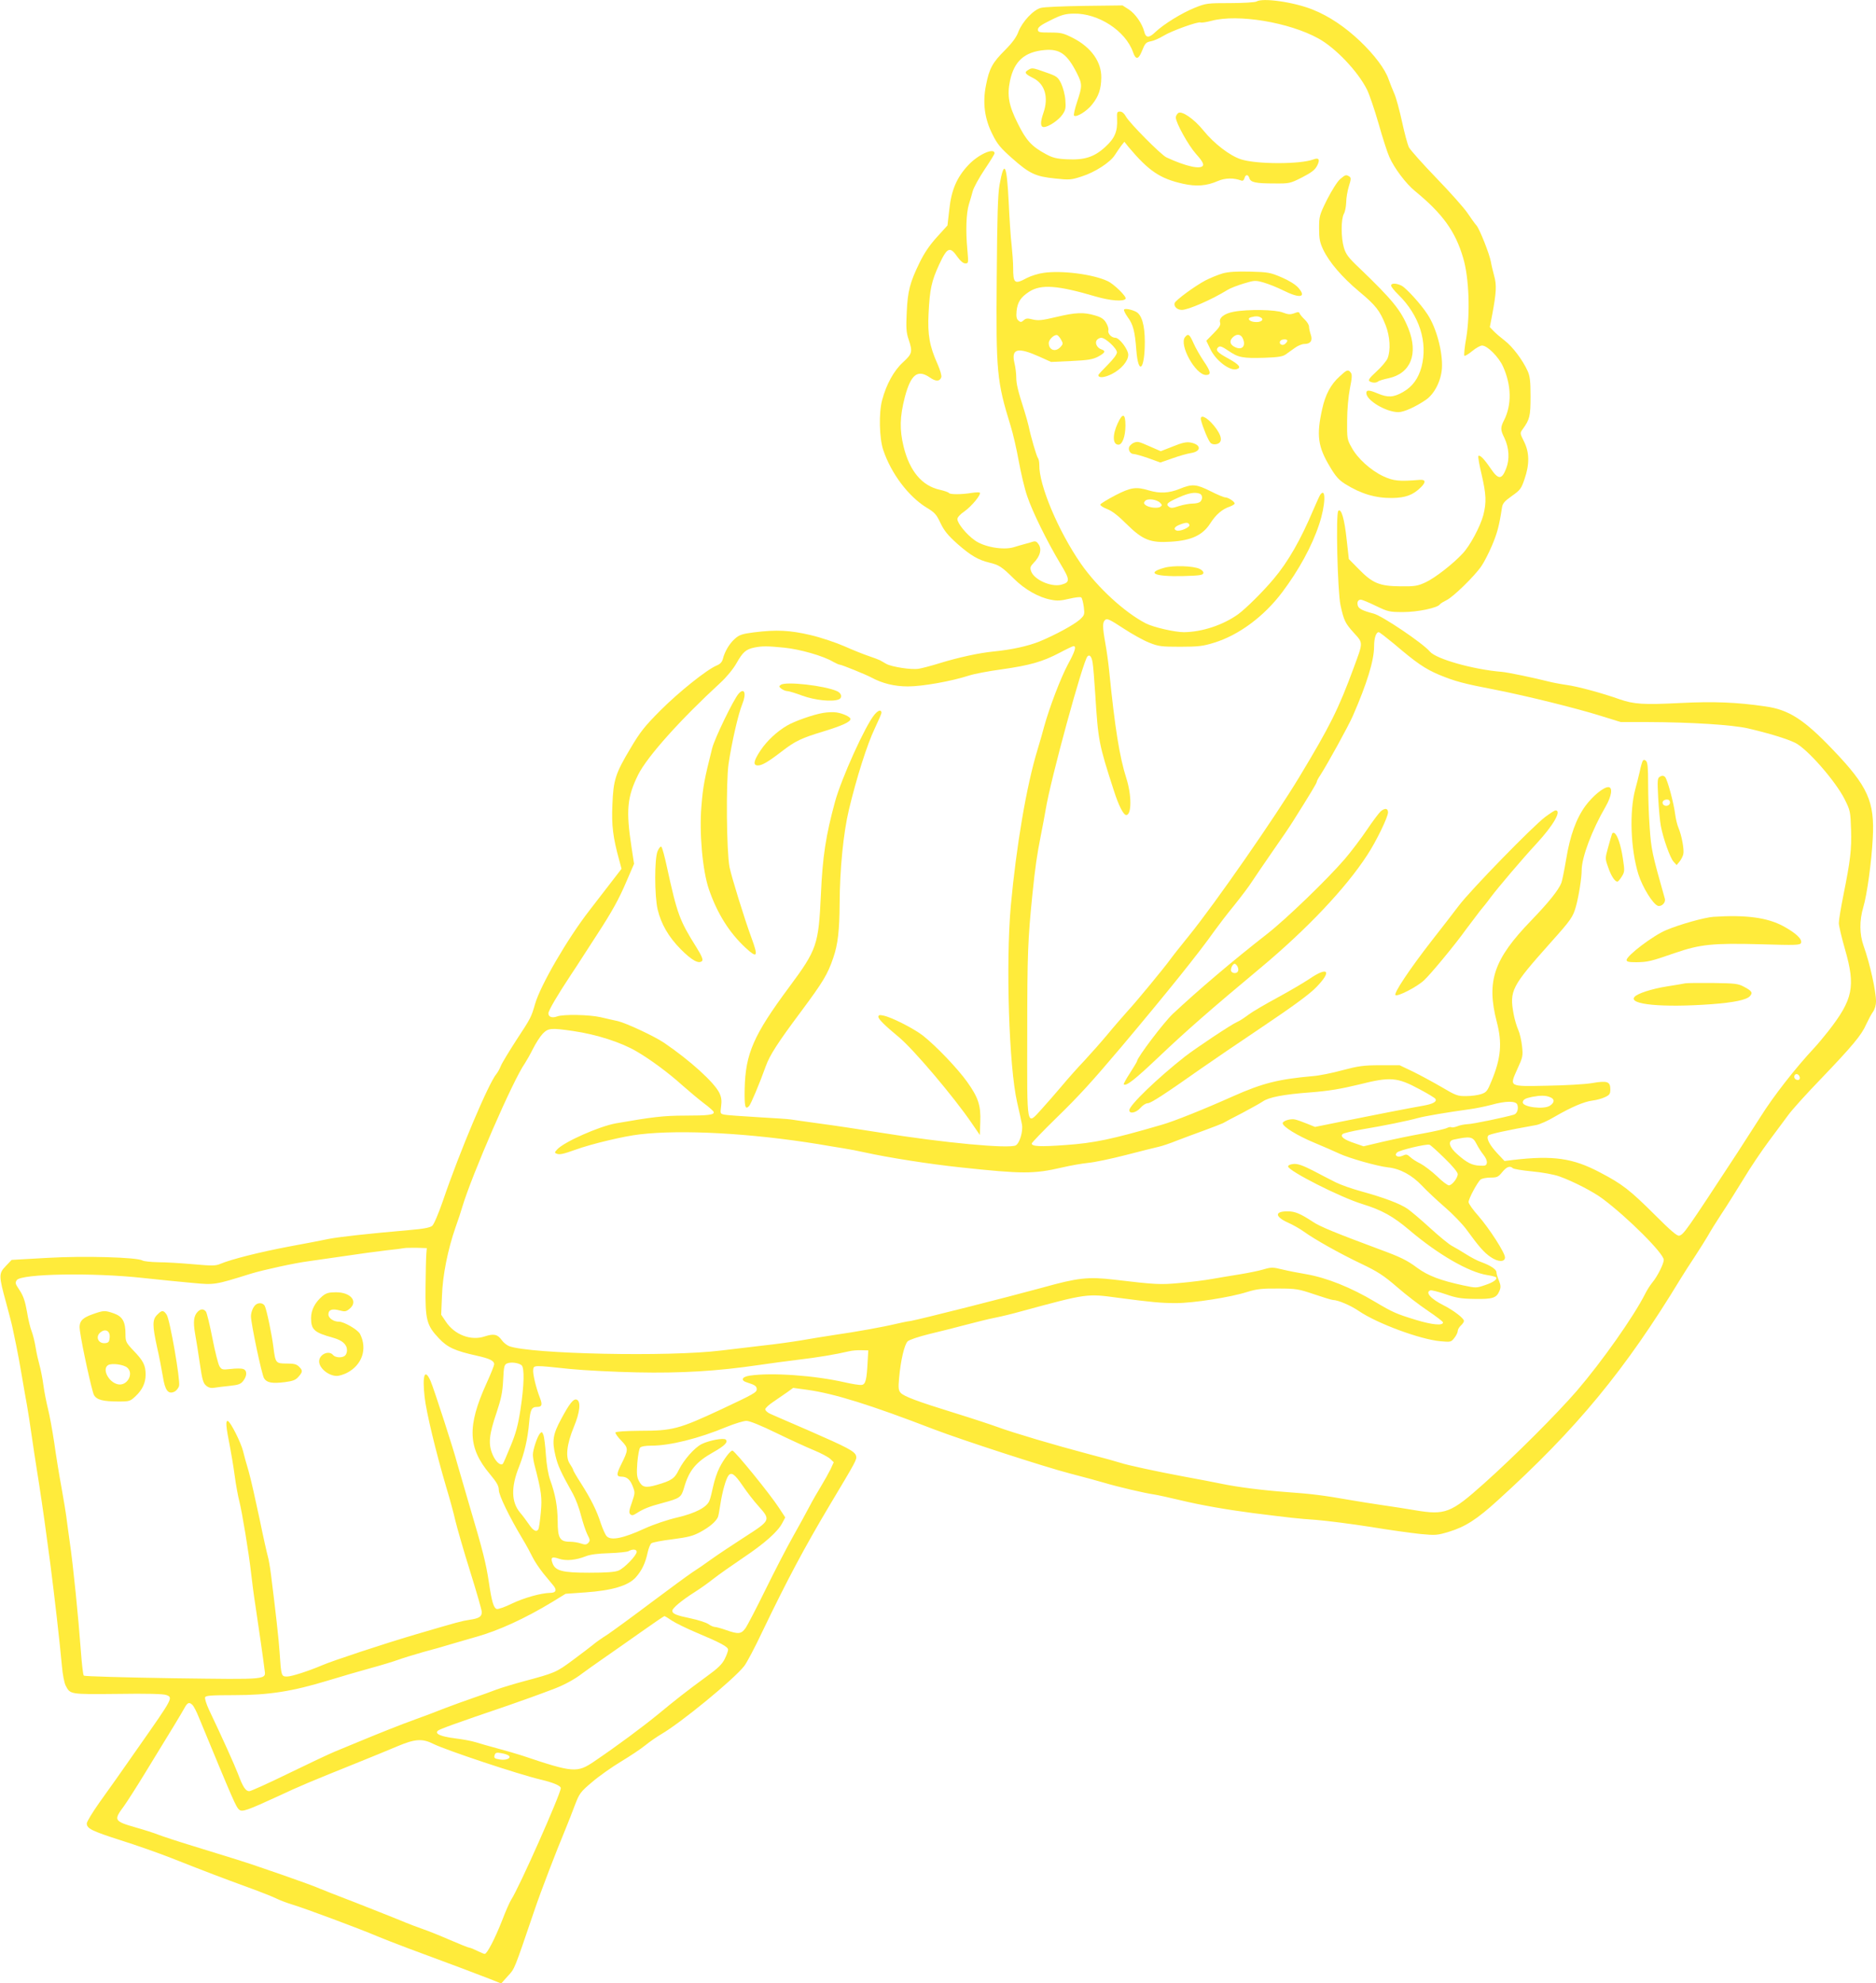 <?xml version="1.0" standalone="no"?>
<!DOCTYPE svg PUBLIC "-//W3C//DTD SVG 20010904//EN"
 "http://www.w3.org/TR/2001/REC-SVG-20010904/DTD/svg10.dtd">
<svg version="1.0" xmlns="http://www.w3.org/2000/svg"
 width="1211pt" height="1280pt" viewBox="0 0 1211 1280"
 preserveAspectRatio="xMidYMid meet">
<g transform="translate(0,1280) scale(0.1,-0.1)"
fill="#ffeb3b" stroke="none">
<path d="M8110 12790 c-8 -5 -84 -10 -168 -10 -147 0 -157 -1 -229 -30 -85
-34 -201 -106 -255 -157 -41 -40 -62 -39 -72 4 -13 50 -56 113 -98 141 l-42
27 -245 -3 c-135 -2 -262 -7 -282 -13 -48 -12 -120 -89 -145 -154 -12 -34 -40
-72 -86 -118 -81 -81 -102 -118 -123 -226 -23 -113 -10 -217 42 -319 30 -61
52 -88 127 -154 112 -99 150 -117 277 -130 92 -10 104 -9 171 13 86 27 185 91
215 139 12 19 31 46 41 60 l20 25 28 -35 c129 -153 202 -203 351 -236 86 -19
152 -14 225 18 47 20 102 21 150 3 10 -4 17 1 21 14 7 27 24 27 32 1 8 -27 41
-34 160 -34 98 -1 103 0 180 39 60 31 83 48 97 75 21 40 12 55 -24 41 -84 -32
-369 -32 -468 1 -71 23 -173 101 -241 185 -61 76 -142 131 -164 113 -8 -7 -15
-19 -15 -28 0 -34 81 -180 130 -235 35 -38 50 -63 46 -74 -11 -29 -109 -8
-236 51 -34 15 -241 224 -262 264 -11 20 -25 32 -38 32 -19 0 -21 -5 -19 -47
4 -81 -15 -126 -77 -182 -71 -65 -134 -85 -248 -79 -65 3 -92 10 -134 33 -93
50 -128 89 -182 198 -59 117 -70 182 -50 277 27 125 93 185 222 197 99 9 146
-25 209 -148 36 -72 36 -84 2 -186 -15 -45 -24 -85 -20 -89 14 -14 83 28 117
72 42 52 58 100 59 172 2 102 -65 196 -181 256 -63 32 -78 36 -149 36 -72 0
-79 2 -79 20 0 14 21 30 83 60 68 34 93 41 147 42 159 4 336 -111 384 -249 17
-49 34 -48 55 2 23 57 27 62 62 69 18 3 53 19 78 34 53 33 227 95 241 87 5 -3
38 2 72 11 170 45 499 -10 688 -114 110 -60 255 -212 314 -330 15 -30 49 -129
75 -220 26 -92 57 -188 69 -214 31 -72 108 -174 166 -221 178 -146 261 -260
311 -432 38 -126 46 -356 20 -515 -11 -60 -16 -112 -12 -116 3 -3 26 10 50 30
24 20 53 36 64 36 34 0 108 -74 136 -137 54 -121 56 -246 6 -345 -24 -47 -24
-62 2 -114 31 -65 35 -139 11 -199 -28 -72 -50 -72 -100 2 -43 63 -69 89 -79
80 -3 -4 6 -57 21 -119 30 -130 32 -180 11 -263 -20 -74 -86 -198 -134 -248
-62 -67 -178 -157 -238 -185 -52 -24 -69 -27 -163 -26 -135 1 -180 20 -269
111 l-64 65 -14 125 c-14 133 -35 205 -54 186 -17 -17 -5 -517 14 -608 22
-100 30 -117 87 -180 60 -66 60 -58 -1 -223 -100 -272 -155 -380 -352 -707
-155 -257 -541 -813 -712 -1024 -55 -68 -109 -136 -120 -152 -39 -54 -220
-274 -275 -333 -30 -34 -89 -101 -130 -151 -41 -49 -109 -126 -150 -170 -42
-44 -108 -118 -147 -165 -40 -47 -98 -114 -131 -150 -97 -106 -92 -130 -91
484 0 525 4 610 33 901 19 184 29 253 55 385 11 52 24 127 31 165 31 192 241
960 270 989 14 14 27 -2 33 -41 4 -21 11 -112 17 -203 19 -301 22 -320 121
-625 30 -94 61 -155 79 -155 35 0 36 126 1 236 -44 138 -74 324 -111 693 -5
51 -16 132 -25 180 -19 108 -19 135 0 151 12 10 32 0 116 -55 56 -37 132 -79
168 -93 60 -24 79 -26 201 -26 115 0 147 4 217 26 158 48 322 169 440 326 106
141 191 295 238 437 41 121 46 244 8 193 -5 -7 -24 -49 -43 -93 -84 -199 -165
-341 -259 -452 -68 -81 -176 -188 -227 -226 -98 -71 -235 -116 -352 -117 -59
0 -198 32 -246 57 -137 71 -311 231 -418 384 -147 212 -272 510 -269 638 0 19
-4 39 -9 45 -9 11 -46 138 -60 206 -4 19 -17 64 -28 100 -40 124 -52 172 -52
215 0 24 -5 66 -12 94 -21 92 22 102 164 38 l73 -33 130 6 c106 5 138 10 173
28 46 25 52 37 22 47 -28 9 -45 42 -29 61 6 8 19 14 28 14 27 0 101 -69 101
-94 0 -13 -23 -44 -60 -81 -33 -33 -60 -62 -60 -66 0 -20 39 -17 87 7 61 31
106 84 106 124 0 34 -57 110 -83 110 -25 0 -52 28 -45 49 2 9 -4 30 -15 48
-14 24 -32 36 -71 47 -73 22 -126 20 -251 -10 -92 -22 -116 -24 -151 -16 -34
9 -45 8 -59 -5 -15 -13 -20 -14 -34 -2 -12 10 -15 25 -12 61 6 58 27 90 81
125 77 50 184 42 431 -31 93 -27 180 -34 192 -14 8 13 -76 96 -117 114 -93 44
-296 70 -412 53 -32 -4 -81 -19 -108 -33 -80 -43 -89 -36 -89 67 0 33 -5 99
-10 146 -6 47 -14 173 -19 280 -12 243 -29 275 -59 107 -11 -61 -15 -207 -18
-596 -5 -613 0 -668 90 -960 15 -47 38 -148 52 -225 14 -77 38 -180 55 -228
33 -99 129 -294 215 -437 62 -103 63 -118 3 -134 -65 -16 -174 33 -193 87 -8
23 -6 31 17 55 41 42 53 86 32 118 -12 19 -21 23 -38 18 -12 -4 -35 -11 -52
-15 -16 -4 -49 -14 -72 -21 -69 -20 -192 2 -251 45 -54 38 -112 110 -112 137
0 11 19 32 46 50 45 32 107 106 99 120 -2 4 -26 3 -52 -1 -64 -11 -141 -11
-147 -1 -3 5 -29 14 -59 21 -115 25 -195 120 -234 278 -27 112 -25 192 8 321
39 146 82 180 161 126 38 -27 64 -27 74 1 4 9 -7 46 -23 83 -53 118 -66 191
-59 330 8 157 19 207 68 314 53 114 70 120 120 48 18 -25 36 -40 49 -40 21 0
21 2 13 93 -11 117 -7 230 10 287 8 25 19 64 25 86 6 23 40 85 76 139 36 53
65 101 65 105 0 40 -104 -6 -168 -74 -75 -79 -111 -162 -124 -287 l-12 -104
-68 -75 c-47 -52 -82 -103 -112 -165 -62 -127 -77 -183 -83 -321 -5 -99 -3
-130 12 -174 27 -81 24 -93 -37 -149 -58 -53 -107 -142 -134 -244 -22 -82 -18
-245 7 -320 51 -153 163 -301 280 -373 52 -31 64 -44 90 -100 24 -50 48 -79
109 -134 87 -76 133 -103 206 -121 63 -15 81 -27 157 -102 71 -71 161 -122
239 -137 42 -9 67 -7 121 6 39 9 72 13 77 8 5 -5 12 -32 16 -61 6 -49 5 -53
-25 -81 -38 -34 -157 -99 -261 -142 -75 -30 -178 -53 -300 -65 -91 -9 -228
-39 -344 -75 -55 -17 -116 -33 -136 -36 -46 -8 -173 12 -208 31 -15 9 -34 19
-42 24 -8 4 -42 17 -75 28 -33 11 -102 39 -154 62 -52 23 -150 56 -217 72
-136 32 -221 36 -367 18 -77 -10 -95 -16 -124 -42 -35 -31 -65 -82 -77 -130
-5 -19 -17 -33 -40 -42 -64 -27 -242 -169 -362 -289 -102 -102 -132 -140 -194
-245 -98 -164 -111 -205 -117 -366 -6 -132 4 -211 44 -356 l15 -56 -74 -96
c-40 -52 -101 -131 -135 -175 -141 -182 -314 -480 -349 -601 -25 -87 -28 -92
-120 -232 -47 -73 -93 -148 -101 -168 -8 -20 -21 -43 -28 -51 -50 -58 -238
-502 -346 -820 -28 -81 -58 -152 -69 -161 -14 -12 -57 -20 -152 -28 -264 -23
-444 -43 -513 -56 -38 -8 -155 -31 -260 -50 -190 -36 -372 -82 -441 -111 -32
-14 -55 -14 -178 -3 -78 7 -179 13 -226 13 -47 1 -92 6 -100 11 -34 21 -377
31 -615 17 l-230 -13 -38 -40 c-46 -48 -46 -61 3 -239 17 -63 36 -135 41 -160
5 -25 16 -76 24 -115 8 -38 24 -124 35 -190 11 -66 27 -156 35 -200 8 -44 21
-132 30 -195 9 -63 23 -155 31 -205 18 -109 51 -333 64 -435 6 -41 17 -124 25
-185 26 -202 60 -497 75 -661 4 -50 15 -104 23 -121 31 -59 24 -58 336 -55
189 3 296 0 314 -7 45 -17 45 -17 -178 -335 -136 -195 -166 -237 -252 -357
-46 -65 -83 -126 -83 -137 0 -33 33 -49 220 -109 96 -30 243 -82 325 -114 220
-87 333 -130 495 -189 80 -29 163 -62 185 -73 22 -11 67 -28 100 -38 84 -25
445 -160 545 -203 30 -13 123 -49 205 -80 297 -110 441 -164 520 -195 l80 -32
43 48 c46 50 38 32 173 428 39 116 139 376 199 520 16 39 43 107 60 153 30 78
36 87 112 151 44 38 128 97 186 132 58 35 129 82 157 105 27 22 73 54 100 70
130 75 472 356 539 442 16 20 69 120 117 222 162 337 272 543 434 815 173 289
177 296 171 319 -7 29 -52 53 -311 166 -115 50 -225 97 -242 105 -18 8 -33 21
-33 30 0 8 24 30 53 49 28 19 69 47 90 62 l37 27 88 -12 c176 -24 412 -98 822
-256 181 -69 716 -243 875 -284 88 -23 189 -50 225 -61 83 -25 262 -67 320
-75 25 -4 99 -20 165 -36 137 -33 304 -62 473 -84 248 -31 281 -35 408 -44 72
-6 229 -26 350 -45 120 -20 266 -40 323 -46 98 -9 107 -9 186 15 104 32 178
79 313 202 508 460 823 841 1182 1433 18 30 59 93 90 140 31 47 69 108 85 135
15 28 56 93 90 145 35 52 98 154 142 225 43 72 115 178 158 236 44 59 101 136
127 171 25 35 120 140 210 233 203 212 265 285 295 355 14 30 33 66 44 81 11
15 19 44 19 65 0 68 -40 248 -80 359 -27 77 -28 162 -2 251 24 80 53 291 61
444 13 237 -31 335 -257 571 -187 196 -285 259 -436 280 -185 27 -333 33 -550
22 -238 -12 -298 -8 -391 24 -113 40 -270 83 -345 93 -41 6 -93 16 -115 22
-90 23 -263 59 -300 62 -185 15 -425 83 -465 131 -44 53 -308 231 -363 245
-69 18 -96 31 -102 51 -7 23 1 39 20 39 7 0 51 -18 96 -40 79 -38 88 -40 177
-40 93 0 223 27 237 50 3 5 23 17 43 27 41 19 182 156 225 220 16 23 46 81 67
130 34 80 47 126 65 244 4 30 15 43 64 78 54 38 61 47 82 109 33 95 32 172 -3
242 -27 54 -27 55 -9 80 46 63 51 85 51 212 0 98 -4 131 -19 164 -32 71 -98
158 -148 196 -26 20 -59 48 -72 62 l-24 25 16 83 c26 140 29 188 12 248 -8 30
-18 71 -21 90 -9 51 -73 212 -93 235 -10 11 -36 47 -58 80 -22 33 -113 135
-201 226 -88 91 -167 180 -177 198 -9 18 -29 93 -45 167 -16 73 -38 155 -50
181 -12 27 -28 68 -37 93 -22 64 -90 155 -183 244 -98 93 -201 162 -306 204
-122 49 -325 78 -364 52z m-1260 -2183 c13 -23 13 -28 -4 -46 -32 -36 -76 -21
-76 25 0 23 36 57 55 51 5 -2 17 -15 25 -30z m2151 -1964 c142 -121 197 -159
289 -198 102 -42 157 -57 360 -96 204 -40 523 -119 683 -169 l129 -40 171 0
c288 -1 550 -18 651 -41 133 -31 255 -68 306 -94 78 -40 257 -244 317 -362 37
-74 38 -80 42 -197 4 -129 -4 -197 -50 -426 -16 -80 -29 -159 -29 -177 0 -17
18 -94 40 -170 69 -240 52 -323 -108 -528 -30 -38 -70 -86 -88 -105 -126 -135
-267 -316 -349 -447 -38 -59 -105 -164 -150 -233 -334 -510 -345 -525 -375
-535 -13 -4 -56 33 -156 133 -163 162 -211 200 -357 276 -174 92 -302 110
-559 80 l-56 -7 -46 49 c-53 57 -74 100 -58 116 9 9 117 33 308 67 23 4 77 28
120 54 107 62 189 97 243 104 26 3 62 13 81 22 30 14 35 21 35 50 0 51 -19 58
-117 41 -46 -8 -176 -15 -289 -17 -253 -5 -246 -9 -194 108 35 76 37 85 30
148 -4 36 -15 84 -25 106 -10 22 -23 67 -29 99 -28 153 -15 178 239 463 131
146 144 165 163 233 18 64 37 184 37 233 0 84 67 261 155 412 39 68 47 125 17
125 -31 0 -99 -56 -147 -120 -60 -82 -100 -192 -125 -345 -12 -71 -26 -140
-31 -153 -18 -46 -82 -126 -194 -242 -243 -251 -291 -392 -223 -655 36 -137
27 -235 -34 -382 -26 -64 -33 -73 -66 -84 -20 -7 -64 -13 -97 -13 -55 -1 -68
4 -159 58 -55 32 -138 77 -185 100 l-86 41 -125 0 c-109 0 -141 -5 -244 -32
-65 -18 -150 -35 -190 -38 -224 -20 -324 -45 -516 -130 -183 -82 -382 -162
-460 -184 -326 -95 -437 -118 -623 -131 -164 -12 -217 -9 -217 10 0 5 70 78
156 162 153 149 230 234 423 462 292 347 499 604 599 746 26 36 83 111 129
167 45 56 98 126 116 155 19 29 79 117 133 195 55 78 113 164 129 190 109 173
155 249 155 257 0 6 11 26 24 45 44 68 181 316 209 381 91 208 137 358 137
448 0 54 13 92 30 92 5 0 50 -35 101 -77z m-3938 -23 c100 -10 252 -53 315
-91 18 -10 38 -19 44 -19 11 0 169 -64 202 -82 72 -39 150 -58 237 -58 94 0
279 33 394 70 33 11 128 29 210 40 183 26 264 49 373 106 45 24 87 44 92 44
20 0 9 -35 -37 -119 -46 -86 -120 -280 -153 -401 -9 -36 -29 -103 -43 -150
-71 -233 -136 -617 -172 -1006 -33 -371 -12 -1038 41 -1269 14 -60 28 -125 31
-142 8 -45 -15 -121 -40 -135 -44 -23 -471 17 -872 82 -132 21 -310 48 -395
59 -85 12 -168 23 -183 26 -16 3 -113 9 -215 15 -103 6 -200 13 -215 16 -28 6
-28 7 -22 54 5 36 2 58 -11 86 -33 68 -188 209 -357 324 -64 43 -244 127 -299
140 -23 5 -73 16 -110 25 -75 17 -243 20 -282 5 -32 -12 -56 -3 -56 20 0 18
59 118 143 245 22 33 55 83 72 110 18 28 61 95 97 150 99 152 143 231 194 351
l47 109 -16 105 c-37 240 -29 326 43 471 59 117 271 354 532 594 38 35 81 87
103 126 40 71 61 89 115 100 50 10 83 10 193 -1z m-1363 -2474 c151 -22 310
-73 410 -132 88 -51 208 -140 293 -217 43 -38 105 -90 139 -116 34 -25 63 -51
65 -57 6 -19 -34 -24 -187 -24 -136 0 -210 -9 -445 -50 -109 -20 -335 -120
-379 -169 -17 -19 -17 -21 -2 -27 19 -7 40 -3 121 26 101 37 315 88 415 99
273 32 720 7 1152 -63 51 -9 125 -21 163 -27 39 -6 99 -18 135 -26 154 -34
421 -76 620 -97 401 -43 473 -43 655 -1 55 13 131 26 169 30 38 3 148 26 245
51 97 25 192 49 211 53 19 4 71 21 115 39 44 17 125 47 180 67 55 20 108 41
119 46 10 6 66 36 125 66 58 31 118 64 132 74 40 28 135 46 309 59 117 9 194
22 314 51 202 51 245 47 390 -31 53 -28 99 -56 102 -62 11 -18 -16 -33 -79
-44 -91 -16 -318 -60 -520 -101 l-178 -36 -52 21 c-29 12 -63 24 -77 27 -29 7
-80 -9 -80 -24 0 -22 94 -80 202 -125 62 -26 136 -58 163 -71 64 -30 244 -81
314 -89 79 -8 156 -50 221 -119 30 -32 96 -94 147 -138 50 -43 113 -108 140
-145 80 -110 113 -148 156 -177 48 -33 92 -33 92 -2 0 30 -102 188 -172 268
-35 39 -63 79 -63 89 0 22 57 128 78 146 9 6 37 12 63 12 43 0 51 4 76 35 28
35 51 43 68 26 6 -6 62 -15 125 -21 65 -6 141 -20 175 -32 88 -31 222 -100
281 -145 162 -121 394 -353 394 -394 0 -25 -41 -107 -73 -145 -13 -16 -35 -49
-47 -74 -75 -148 -278 -436 -441 -626 -130 -150 -402 -422 -598 -597 -217
-194 -251 -207 -452 -173 -46 8 -136 22 -199 31 -63 9 -162 25 -220 35 -160
28 -242 39 -400 50 -161 12 -319 32 -425 54 -38 8 -146 29 -240 46 -177 33
-372 75 -415 90 -14 5 -104 30 -200 55 -216 57 -490 138 -590 175 -41 15 -165
56 -275 90 -246 76 -330 108 -351 131 -14 16 -16 31 -10 96 10 113 34 215 55
236 10 10 69 30 142 48 68 16 174 43 234 59 61 16 144 37 185 45 41 8 116 26
165 40 435 118 429 117 635 89 213 -28 275 -34 371 -34 110 0 351 37 460 72
62 19 95 23 199 22 117 0 132 -3 233 -37 59 -20 114 -37 122 -37 32 0 114 -35
168 -72 118 -80 394 -182 524 -194 67 -6 70 -6 91 21 12 15 22 35 22 45 0 9 9
25 20 35 11 10 20 23 20 30 0 17 -67 68 -130 100 -84 42 -122 85 -87 97 6 3
50 -8 97 -24 71 -25 103 -30 190 -31 116 -2 140 6 159 51 10 24 9 36 -3 67 -9
21 -16 45 -16 54 0 19 -39 44 -99 66 -22 7 -65 30 -95 49 -30 19 -72 44 -93
55 -21 11 -85 64 -143 117 -58 53 -123 108 -145 123 -48 33 -152 72 -297 112
-59 16 -133 42 -165 58 -32 16 -98 50 -147 76 -67 34 -99 45 -125 43 -21 -2
-36 -8 -36 -16 0 -28 336 -199 480 -243 126 -39 198 -79 303 -168 185 -157
382 -271 502 -290 28 -4 53 -11 57 -14 12 -12 -16 -33 -71 -51 -55 -19 -59
-19 -139 -2 -149 32 -230 63 -299 114 -66 49 -107 69 -243 119 -282 105 -385
147 -429 177 -81 53 -116 68 -161 68 -87 2 -88 -33 -2 -72 34 -15 81 -42 104
-59 68 -49 229 -140 368 -206 109 -52 146 -76 233 -151 56 -49 146 -118 200
-154 53 -36 97 -69 97 -75 0 -22 -71 -15 -173 16 -128 39 -151 49 -267 118
-154 92 -310 154 -440 177 -49 8 -120 22 -157 31 -61 15 -72 15 -120 1 -29 -9
-98 -23 -153 -32 -55 -9 -136 -22 -180 -30 -44 -8 -137 -20 -206 -26 -127 -12
-157 -11 -424 21 -171 20 -236 13 -465 -51 -234 -64 -796 -206 -850 -215 -25
-3 -70 -13 -100 -20 -74 -18 -262 -52 -390 -70 -58 -9 -154 -24 -215 -35 -60
-10 -173 -26 -250 -34 -77 -9 -198 -23 -270 -32 -336 -42 -1229 -23 -1368 28
-15 6 -37 23 -48 39 -27 38 -51 43 -110 24 -88 -30 -194 10 -250 94 l-31 46 5
120 c4 133 38 302 88 445 17 47 36 105 43 130 62 207 328 820 404 927 10 15
34 57 52 93 18 36 46 80 63 98 36 37 52 39 197 18z m7918 -299 c2 -10 -3 -17
-12 -17 -18 0 -29 16 -21 31 9 14 29 6 33 -14z m-1614 -127 c33 -12 33 -35 1
-56 -39 -26 -175 -9 -175 21 0 18 16 27 60 36 53 10 86 10 114 -1z m-209 -50
c9 -27 -2 -58 -23 -64 -57 -17 -263 -60 -297 -61 -22 -1 -53 -7 -68 -14 -16
-6 -33 -9 -38 -6 -5 3 -18 1 -29 -5 -12 -6 -81 -22 -153 -35 -73 -13 -189 -37
-258 -53 l-127 -30 -58 20 c-68 23 -94 42 -77 59 6 6 62 19 124 30 138 23 296
55 364 74 49 13 192 37 330 56 39 5 102 18 140 28 96 27 162 27 170 1z m-264
-252 c12 -24 33 -56 46 -72 13 -16 23 -38 21 -50 -3 -18 -9 -21 -45 -19 -51 2
-84 19 -145 73 -54 47 -64 86 -25 95 108 23 124 20 148 -27z m-206 -93 c51
-49 85 -91 85 -102 0 -26 -37 -73 -57 -73 -9 0 -44 26 -77 59 -34 32 -82 68
-106 81 -25 12 -55 31 -67 43 -20 18 -26 19 -49 8 -32 -14 -56 1 -36 21 15 15
191 57 210 50 7 -2 50 -41 97 -87z m-6573 -620 c-2 -22 -4 -119 -5 -215 -2
-207 7 -244 86 -327 55 -59 104 -81 243 -112 86 -19 114 -33 114 -56 0 -7 -22
-63 -50 -124 -125 -276 -120 -415 22 -584 45 -54 58 -77 58 -103 0 -34 68
-174 155 -319 23 -38 51 -90 63 -115 12 -25 43 -71 69 -104 27 -32 56 -68 67
-81 22 -28 14 -45 -22 -45 -58 -1 -167 -31 -247 -69 -46 -23 -91 -38 -99 -35
-20 8 -32 49 -50 171 -19 126 -39 205 -126 498 -37 127 -73 250 -80 275 -17
70 -149 477 -170 526 -38 87 -55 40 -39 -102 11 -99 72 -352 139 -580 22 -72
49 -171 60 -220 12 -49 54 -196 95 -326 41 -131 75 -249 75 -262 0 -30 -18
-41 -80 -50 -51 -8 -67 -12 -353 -96 -203 -60 -527 -167 -597 -197 -84 -36
-197 -73 -227 -73 -37 0 -38 3 -48 155 -5 81 -27 276 -56 505 -6 47 -15 99
-20 115 -5 17 -30 127 -54 245 -25 118 -56 256 -70 305 -15 50 -31 108 -36
130 -14 56 -81 189 -98 194 -16 4 -13 -33 14 -169 8 -41 22 -124 30 -184 8
-60 22 -135 30 -165 19 -76 61 -333 75 -456 6 -55 19 -156 30 -225 21 -141 51
-347 57 -400 9 -73 44 -69 -590 -61 -315 5 -572 12 -576 17 -5 5 -13 77 -19
159 -16 217 -49 549 -72 705 -10 74 -21 151 -23 170 -2 19 -16 100 -30 180
-15 80 -36 210 -47 290 -12 80 -30 177 -40 217 -10 40 -24 109 -30 155 -6 46
-18 103 -25 128 -7 25 -19 76 -25 114 -6 38 -18 85 -26 105 -8 19 -22 76 -30
126 -11 65 -24 102 -45 134 -32 49 -32 50 -21 69 27 42 495 50 817 14 105 -11
249 -26 320 -32 141 -13 141 -13 375 60 82 25 285 69 370 80 36 5 139 20 230
33 91 14 212 30 270 37 58 6 112 13 120 15 8 2 44 2 80 2 l65 -2 -3 -40z
m2849 -690 c-6 -119 -13 -150 -39 -153 -13 -2 -62 6 -110 17 -193 44 -470 64
-612 43 -53 -8 -61 -32 -15 -45 48 -15 60 -23 60 -43 0 -20 -19 -31 -230 -130
-273 -127 -312 -138 -524 -138 -97 -1 -156 -5 -158 -11 -2 -6 15 -30 38 -53
47 -49 47 -57 -2 -155 -31 -62 -30 -77 2 -77 35 0 56 -18 73 -61 16 -41 16
-44 -5 -106 -18 -49 -20 -66 -11 -75 10 -10 18 -9 40 5 43 28 84 45 165 66
118 32 124 36 143 100 32 112 77 166 189 229 73 41 96 65 80 81 -13 13 -108
-5 -156 -29 -47 -24 -114 -101 -147 -166 -27 -56 -47 -70 -145 -98 -70 -20
-92 -15 -113 27 -13 25 -15 47 -10 116 4 47 12 91 18 98 6 8 35 13 72 13 121
0 306 46 486 121 52 21 110 39 128 39 21 0 93 -29 195 -79 89 -43 198 -93 242
-111 44 -18 91 -43 104 -55 l23 -22 -20 -44 c-12 -24 -39 -73 -61 -109 -22
-36 -57 -96 -77 -135 -20 -38 -68 -126 -107 -195 -39 -69 -118 -222 -176 -340
-58 -118 -116 -230 -129 -248 -27 -38 -46 -40 -125 -12 -31 11 -64 20 -72 20
-9 0 -28 8 -43 19 -15 10 -65 26 -112 36 -96 20 -120 30 -120 50 0 16 61 67
143 119 32 20 86 58 120 85 34 27 121 88 192 136 142 95 226 170 255 226 l19
36 -42 64 c-59 90 -277 358 -298 367 -11 5 -58 -56 -85 -111 -14 -27 -32 -80
-40 -118 -8 -37 -18 -79 -24 -93 -16 -43 -90 -82 -210 -110 -61 -14 -152 -45
-207 -70 -139 -64 -218 -80 -246 -51 -9 8 -25 45 -38 82 -27 85 -64 158 -128
259 -28 43 -51 83 -51 87 0 5 -10 22 -21 39 -30 42 -21 126 25 238 40 95 47
166 19 177 -21 8 -47 -25 -101 -126 -53 -98 -59 -140 -37 -233 16 -68 34 -107
114 -250 17 -31 41 -94 52 -140 12 -45 30 -100 41 -122 18 -34 18 -40 5 -54
-12 -12 -21 -12 -48 -3 -17 6 -49 11 -70 11 -65 0 -79 23 -79 133 -1 96 -15
173 -49 267 -12 34 -23 98 -27 160 -4 58 -11 116 -16 129 -8 21 -11 22 -22 10
-17 -18 -46 -105 -46 -137 0 -14 4 -41 9 -61 47 -180 51 -215 42 -313 -5 -54
-12 -102 -16 -108 -12 -20 -33 -9 -61 33 -16 23 -41 57 -56 74 -58 69 -60 166
-7 298 34 87 55 175 65 285 7 83 16 100 50 100 32 0 37 13 20 57 -26 66 -48
159 -44 184 4 29 2 29 238 4 91 -9 285 -19 432 -22 285 -6 518 8 783 47 72 11
189 26 260 35 120 14 240 34 325 54 19 5 55 8 80 7 l45 -1 -4 -70z m-2234 -26
c19 -17 17 -127 -7 -284 -16 -105 -30 -156 -65 -240 -24 -59 -46 -110 -49
-112 -15 -15 -47 14 -66 59 -29 68 -24 127 26 273 29 87 38 130 42 208 4 88 7
100 26 108 25 10 73 4 93 -12z m1426 -776 c27 -40 73 -100 103 -133 80 -90 80
-91 -88 -199 -79 -51 -174 -114 -213 -142 -38 -28 -95 -67 -125 -86 -30 -20
-151 -109 -270 -198 -118 -89 -243 -180 -277 -203 -35 -22 -78 -52 -95 -67
-18 -15 -78 -60 -133 -101 -104 -77 -113 -81 -315 -135 -63 -17 -142 -41 -175
-53 -33 -13 -100 -37 -150 -54 -49 -17 -133 -47 -185 -67 -52 -21 -135 -52
-185 -70 -97 -35 -238 -91 -375 -148 -47 -19 -114 -47 -150 -62 -36 -15 -170
-78 -299 -141 -129 -63 -242 -114 -252 -114 -23 0 -41 27 -72 110 -22 58 -101
233 -189 418 -16 35 -27 70 -24 78 4 11 39 14 188 14 223 0 375 24 608 95 85
26 209 62 275 80 66 18 145 42 175 53 30 11 105 34 165 51 61 16 142 39 180
51 39 11 108 32 155 45 148 41 320 120 498 228 l83 51 127 9 c173 12 277 43
326 97 39 44 62 91 77 162 6 26 16 52 24 58 7 6 69 18 137 26 104 14 132 21
183 49 54 30 92 61 108 91 4 6 11 44 17 85 12 80 36 166 53 187 19 23 40 8 90
-65z m-683 -428 c0 -23 -80 -106 -117 -121 -23 -10 -80 -14 -190 -14 -175 0
-219 12 -237 63 -13 36 -3 43 43 27 46 -15 108 -9 172 16 30 12 79 18 151 20
59 2 116 8 125 13 26 15 53 13 53 -4z m227 -444 c24 -16 94 -50 155 -76 160
-67 208 -93 208 -112 0 -9 -10 -36 -22 -60 -16 -33 -45 -61 -113 -110 -142
-104 -202 -152 -315 -245 -100 -82 -264 -204 -413 -305 -112 -76 -134 -75
-467 37 -30 10 -100 30 -155 45 -55 15 -120 33 -144 41 -25 8 -84 19 -133 25
-94 12 -132 29 -112 49 10 10 118 49 459 165 78 27 185 65 295 107 65 25 131
61 180 99 19 14 80 58 135 96 55 38 165 115 244 171 79 56 147 102 150 102 3
0 25 -13 48 -29z m-3094 -545 c8 -8 26 -43 40 -78 228 -551 240 -580 262 -598
19 -15 51 -4 249 87 143 67 198 90 501 212 99 40 222 90 273 112 112 47 159
50 230 14 83 -41 548 -196 692 -230 81 -19 130 -40 130 -55 0 -37 -271 -647
-320 -720 -9 -14 -36 -74 -59 -135 -47 -119 -97 -215 -112 -215 -5 0 -27 9
-49 20 -22 11 -44 20 -50 20 -6 0 -63 23 -128 51 -64 28 -142 59 -172 69 -30
10 -98 36 -150 58 -52 21 -185 74 -295 117 -110 42 -209 81 -220 86 -49 23
-411 149 -540 189 -49 15 -173 53 -275 85 -102 31 -205 65 -230 75 -25 10 -90
31 -144 46 -141 41 -144 46 -75 139 20 28 79 120 131 205 52 85 101 166 110
180 42 67 135 221 150 249 19 34 30 38 51 17z m2042 -327 c16 -16 -16 -30 -54
-25 -40 6 -45 10 -37 32 5 13 14 15 44 9 20 -3 41 -11 47 -16z"/>
<path d="M10604 7889 c-4 -7 -13 -37 -19 -68 -7 -31 -20 -82 -29 -115 -39
-145 -30 -386 20 -548 27 -85 94 -193 126 -204 24 -7 52 21 45 46 -83 292 -88
318 -98 460 -6 80 -10 207 -10 282 0 103 -3 139 -14 148 -10 8 -15 8 -21 -1z"/>
<path d="M10716 7788 c-17 -9 -18 -20 -12 -137 4 -69 11 -151 17 -181 15 -81
60 -207 82 -231 l20 -22 19 23 c10 12 21 34 24 47 7 28 -10 120 -31 170 -8 18
-17 56 -21 85 -9 75 -51 230 -66 244 -10 9 -18 10 -32 2z m64 -168 c0 -21 -33
-29 -45 -10 -9 15 4 30 26 30 12 0 19 -7 19 -20z"/>
<path d="M8912 7563 c-11 -10 -51 -63 -88 -118 -37 -55 -102 -141 -144 -190
-111 -129 -377 -386 -500 -482 -228 -178 -443 -361 -610 -517 -59 -56 -229
-281 -230 -304 0 -4 -21 -38 -45 -76 -25 -38 -43 -71 -41 -74 15 -14 70 29
221 172 183 174 341 312 665 582 298 249 548 513 686 726 57 86 134 245 134
275 0 27 -20 30 -48 6z m-924 -1000 c12 -24 4 -43 -18 -43 -10 0 -20 6 -23 13
-5 15 10 47 23 47 5 0 13 -8 18 -17z"/>
<path d="M9974 7527 c-78 -58 -480 -470 -557 -572 -33 -44 -113 -147 -178
-230 -142 -183 -243 -335 -231 -347 12 -12 136 51 183 94 42 38 202 231 274
332 28 37 67 89 87 115 21 25 53 65 70 89 53 70 206 250 296 347 110 119 165
215 123 215 -5 0 -35 -19 -67 -43z"/>
<path d="M10406 7418 c-3 -7 -14 -46 -25 -86 -20 -72 -20 -73 0 -129 18 -54
43 -93 60 -93 4 0 17 15 28 33 19 31 19 37 7 117 -13 86 -35 152 -55 164 -6 4
-13 1 -15 -6z"/>
<path d="M11060 6883 c-57 -4 -218 -49 -305 -86 -84 -35 -255 -165 -255 -193
0 -11 15 -14 63 -14 72 1 92 5 247 59 165 57 246 65 553 57 232 -7 258 -6 263
9 9 24 -34 64 -115 108 -102 55 -241 74 -451 60z"/>
<path d="M8455 6484 c-37 -25 -131 -80 -208 -122 -78 -42 -162 -91 -187 -110
-25 -19 -58 -41 -75 -48 -34 -14 -264 -167 -335 -222 -177 -139 -360 -315
-360 -347 0 -26 44 -17 72 15 14 17 35 30 47 30 20 0 109 58 346 225 66 46
246 169 400 272 192 129 300 208 342 252 102 104 77 136 -42 55z"/>
<path d="M10880 6454 c-14 -3 -67 -12 -119 -20 -100 -16 -192 -46 -210 -68
-41 -49 179 -70 496 -47 146 11 227 28 249 52 20 22 13 34 -39 61 -37 20 -59
22 -197 24 -85 1 -166 0 -180 -2z"/>
<path d="M5040 8380 c-13 -9 -12 -12 4 -25 11 -8 28 -15 37 -15 10 0 54 -13
99 -30 80 -29 191 -41 234 -24 25 10 19 40 -10 53 -79 36 -332 65 -364 41z"/>
<path d="M4768 8323 c-33 -37 -156 -291 -171 -353 -50 -198 -59 -247 -69 -371
-15 -173 7 -418 48 -538 54 -157 132 -281 238 -379 75 -69 82 -57 37 65 -47
128 -129 394 -142 458 -19 101 -23 543 -6 665 20 135 62 321 89 387 28 68 13
108 -24 66z"/>
<path d="M5645 8188 c-59 -70 -213 -410 -255 -563 -59 -217 -80 -351 -91 -599
-15 -323 -25 -354 -203 -594 -231 -311 -284 -431 -289 -659 -2 -115 3 -137 28
-112 12 13 67 143 109 260 25 69 76 149 227 351 142 191 172 240 208 347 30
86 40 178 41 351 1 220 24 454 60 605 49 205 118 422 166 522 24 51 44 97 44
102 0 23 -20 19 -45 -11z"/>
<path d="M5314 8199 c-63 -10 -187 -54 -234 -82 -66 -39 -129 -98 -170 -159
-46 -69 -51 -98 -17 -98 26 0 66 23 154 91 88 68 128 86 270 129 120 37 173
61 173 80 0 13 -49 36 -90 42 -19 3 -58 2 -86 -3z"/>
<path d="M4245 7307 c-21 -50 -20 -287 0 -376 23 -95 70 -177 150 -258 71 -71
116 -96 137 -75 8 8 -2 33 -37 89 -109 174 -123 212 -190 518 -14 66 -30 124
-35 129 -6 6 -15 -5 -25 -27z"/>
<path d="M5670 6238 c0 -15 41 -56 133 -132 95 -79 354 -385 470 -555 l52 -76
3 84 c4 107 -13 158 -85 259 -63 88 -201 232 -286 299 -60 46 -203 119 -256
129 -23 5 -31 3 -31 -8z"/>
<path d="M2081 4435 c-47 -40 -73 -89 -73 -141 0 -76 20 -94 144 -128 59 -17
88 -43 88 -81 0 -12 -5 -26 -12 -33 -17 -17 -63 -15 -78 3 -27 33 -90 4 -90
-41 0 -44 61 -94 115 -94 14 0 42 9 63 19 100 51 135 156 86 252 -14 27 -103
79 -135 79 -36 0 -69 23 -69 47 0 30 23 39 72 26 33 -9 42 -8 63 9 59 47 11
108 -86 108 -47 0 -63 -5 -88 -25z"/>
<path d="M1654 4382 c-18 -11 -34 -49 -34 -77 0 -46 70 -379 85 -401 18 -28
52 -34 134 -24 53 7 70 14 88 35 28 32 28 40 3 65 -16 16 -33 20 -80 20 -70 0
-72 3 -85 105 -10 82 -44 244 -56 267 -10 18 -35 23 -55 10z"/>
<path d="M1276 4334 c-25 -25 -30 -64 -17 -139 7 -38 21 -126 31 -195 15 -105
22 -127 41 -143 16 -13 32 -17 54 -13 16 3 61 8 98 12 56 6 71 11 87 32 26 33
26 69 -1 77 -11 4 -47 4 -79 0 -54 -6 -59 -5 -73 17 -8 12 -29 94 -46 182 -17
87 -36 165 -42 172 -15 18 -34 18 -53 -2z"/>
<path d="M600 4319 c-74 -26 -93 -49 -84 -108 13 -97 77 -387 90 -413 17 -32
57 -43 161 -43 69 0 74 2 109 35 44 42 64 86 64 139 0 59 -15 89 -76 152 -51
54 -54 60 -54 109 0 80 -19 114 -76 134 -58 20 -65 19 -134 -5z m108 -152 c-2
-25 -8 -33 -26 -35 -49 -7 -70 44 -30 72 32 23 60 4 56 -37z m114 -194 c44
-39 -2 -120 -61 -107 -60 13 -104 99 -63 124 23 14 101 4 124 -17z"/>
<path d="M1015 4315 c-32 -31 -32 -68 -1 -210 14 -61 30 -145 37 -187 14 -91
34 -118 74 -100 13 6 27 23 31 38 9 36 -59 427 -80 459 -21 31 -31 31 -61 0z"/>
<path d="M6638 12349 c-28 -16 -22 -26 30 -52 77 -38 103 -125 67 -227 -20
-58 -20 -90 3 -90 30 0 95 44 120 80 21 30 23 44 19 95 -2 33 -15 80 -27 106
-21 42 -27 47 -99 72 -84 30 -89 31 -113 16z"/>
<path d="M8651 11644 c-18 -15 -53 -71 -84 -131 -50 -101 -52 -109 -52 -187 0
-67 5 -91 26 -136 39 -82 122 -179 232 -271 108 -90 134 -123 172 -219 28 -72
33 -161 12 -213 -8 -18 -40 -56 -72 -85 -46 -42 -55 -56 -44 -63 18 -11 42
-11 55 -1 5 5 35 14 68 21 143 31 193 158 127 322 -47 116 -101 183 -319 392
-68 64 -84 86 -97 129 -19 65 -19 184 0 218 8 14 14 47 15 74 0 27 8 74 17
103 15 47 15 56 3 64 -21 13 -25 12 -59 -17z"/>
<path d="M7891 11035 c-30 -9 -79 -29 -110 -45 -71 -38 -190 -126 -198 -145
-8 -22 15 -45 46 -45 41 0 191 65 295 129 17 11 64 29 104 41 70 21 75 22 131
6 31 -9 88 -32 126 -51 106 -53 151 -45 96 18 -19 21 -59 46 -108 67 -72 31
-87 34 -203 37 -89 2 -140 -1 -179 -12z"/>
<path d="M8980 10957 c0 -7 20 -33 45 -57 138 -135 193 -308 151 -469 -21 -75
-58 -126 -119 -161 -61 -35 -98 -37 -162 -10 -57 24 -75 25 -75 3 0 -47 128
-123 207 -123 35 0 111 34 178 80 55 38 98 123 103 204 6 105 -36 261 -93 347
-42 65 -136 168 -167 185 -34 17 -68 18 -68 1z"/>
<path d="M7256 10802 c-3 -5 8 -27 23 -48 36 -48 47 -93 56 -211 13 -171 55
-131 55 51 0 108 -20 175 -57 194 -30 15 -71 23 -77 14z"/>
<path d="M7964 10788 c-61 -11 -98 -40 -88 -70 5 -15 -5 -32 -41 -68 l-48 -49
26 -54 c34 -72 123 -141 168 -130 35 9 20 29 -50 68 -74 40 -88 56 -66 75 11
9 25 3 65 -24 64 -44 91 -49 233 -45 88 3 118 8 137 22 14 10 40 29 59 42 19
14 46 25 61 25 40 0 55 22 41 61 -6 18 -11 41 -11 51 0 11 -13 32 -28 46 -16
15 -31 33 -33 40 -3 9 -11 10 -35 0 -26 -9 -39 -8 -73 5 -47 19 -226 22 -317
5z m176 -38 c23 -14 -2 -32 -40 -28 -37 3 -52 24 -23 31 30 8 47 7 63 -3z
m-120 -129 c26 -50 1 -84 -46 -62 -33 15 -40 38 -19 61 23 25 51 26 65 1z
m290 -20 c0 -5 -7 -14 -15 -21 -18 -15 -42 1 -31 19 8 13 46 15 46 2z"/>
<path d="M7650 10625 c-41 -49 67 -245 135 -245 35 0 32 21 -16 91 -22 33 -52
85 -65 115 -25 57 -34 63 -54 39z"/>
<path d="M8647 10370 c-57 -51 -92 -118 -112 -210 -38 -170 -28 -243 51 -374
36 -61 58 -85 98 -110 101 -63 195 -91 301 -90 88 1 137 19 188 70 33 33 30
50 -9 47 -133 -11 -169 -7 -234 23 -81 38 -167 115 -205 186 -29 51 -30 58
-29 173 0 69 8 157 18 208 14 69 15 91 5 103 -17 21 -25 18 -72 -26z"/>
<path d="M7215 10068 c-35 -75 -33 -138 5 -138 25 0 45 54 45 124 0 78 -18 84
-50 14z"/>
<path d="M7753 10088 c10 -43 47 -132 61 -146 9 -9 24 -12 40 -8 41 10 35 54
-17 118 -48 59 -94 78 -84 36z"/>
<path d="M7320 9943 c-8 -3 -20 -12 -27 -21 -15 -19 0 -52 25 -52 9 0 52 -12
95 -27 l77 -28 78 27 c42 15 97 31 120 34 69 11 67 55 -3 68 -26 5 -54 -1
-113 -25 l-79 -31 -71 31 c-73 32 -77 33 -102 24z"/>
<path d="M7615 9645 c-69 -28 -128 -31 -199 -10 -82 25 -116 20 -217 -32 -51
-27 -94 -53 -96 -59 -2 -6 17 -19 43 -29 32 -12 72 -43 125 -96 105 -104 155
-124 288 -115 132 8 205 42 254 119 37 57 76 91 127 108 16 6 30 15 30 19 0
13 -42 40 -61 40 -9 0 -52 18 -95 40 -92 46 -118 48 -199 15z m129 -31 c19 -7
21 -35 4 -52 -7 -7 -29 -12 -49 -12 -20 0 -60 -7 -88 -16 -42 -14 -53 -15 -66
-4 -21 17 -10 27 67 61 63 28 102 34 132 23z m-255 -59 c14 -14 14 -17 1 -26
-18 -12 -76 -5 -96 12 -11 9 -12 15 -2 26 15 18 74 11 97 -12z m189 -143 c5
-15 -61 -44 -83 -36 -24 9 -13 26 26 40 38 14 51 13 57 -4z"/>
<path d="M7517 9136 c-120 -33 -67 -58 117 -54 109 3 131 6 134 19 2 9 -9 21
-25 28 -41 19 -170 23 -226 7z"/>
</g>
</svg>
